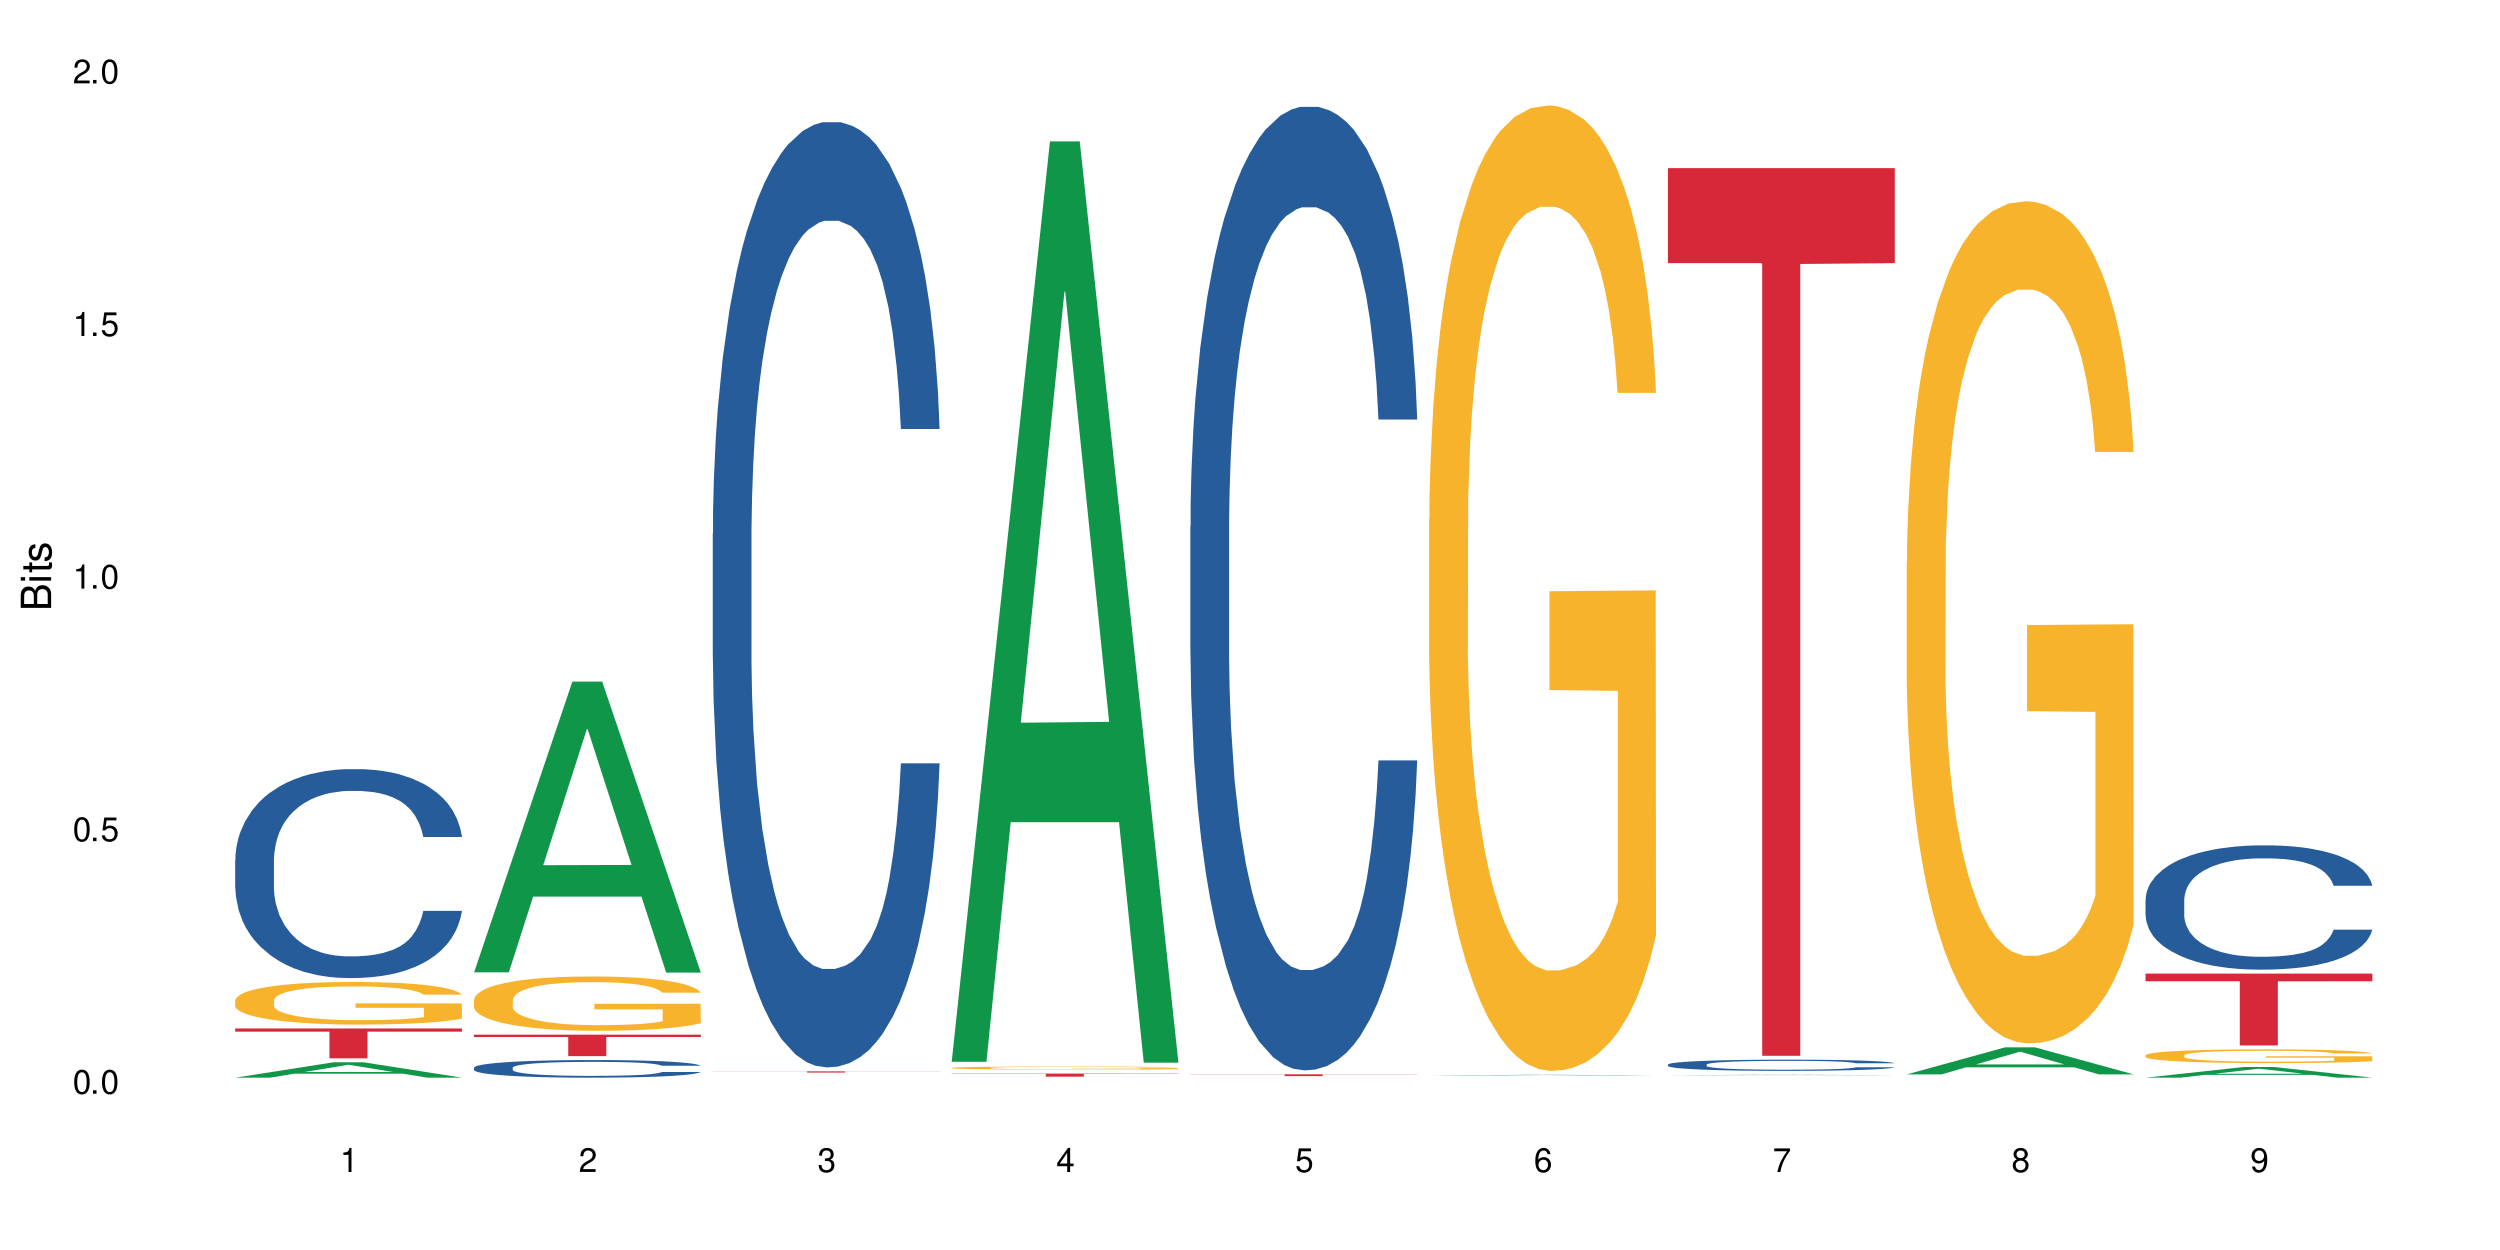<?xml version="1.0" encoding="UTF-8"?>
<svg xmlns="http://www.w3.org/2000/svg" xmlns:xlink="http://www.w3.org/1999/xlink" width="720" height="360" viewBox="0 0 720 360">
<defs>
<g>
<g id="glyph-0-0">
</g>
<g id="glyph-0-1">
<path d="M 2.641 -6.938 C 2 -6.938 1.422 -6.656 1.078 -6.172 C 0.641 -5.562 0.406 -4.641 0.406 -3.359 C 0.406 -1.016 1.188 0.219 2.641 0.219 C 4.078 0.219 4.859 -1.016 4.859 -3.297 C 4.859 -4.641 4.656 -5.547 4.203 -6.172 C 3.844 -6.656 3.281 -6.938 2.641 -6.938 Z M 2.641 -6.188 C 3.547 -6.188 4 -5.25 4 -3.375 C 4 -1.406 3.562 -0.484 2.625 -0.484 C 1.734 -0.484 1.281 -1.438 1.281 -3.344 C 1.281 -5.25 1.734 -6.188 2.641 -6.188 Z M 2.641 -6.188 "/>
</g>
<g id="glyph-0-2">
<path d="M 1.828 -1 L 0.828 -1 L 0.828 0 L 1.828 0 Z M 1.828 -1 "/>
</g>
<g id="glyph-0-3">
<path d="M 4.562 -6.797 L 1.062 -6.797 L 0.547 -3.094 L 1.328 -3.094 C 1.719 -3.562 2.047 -3.734 2.578 -3.734 C 3.484 -3.734 4.062 -3.109 4.062 -2.094 C 4.062 -1.125 3.484 -0.531 2.578 -0.531 C 1.828 -0.531 1.375 -0.906 1.188 -1.672 L 0.328 -1.672 C 0.453 -1.109 0.547 -0.844 0.75 -0.594 C 1.125 -0.078 1.828 0.219 2.594 0.219 C 3.969 0.219 4.922 -0.781 4.922 -2.219 C 4.922 -3.562 4.031 -4.484 2.719 -4.484 C 2.25 -4.484 1.859 -4.359 1.469 -4.062 L 1.734 -5.969 L 4.562 -5.969 Z M 4.562 -6.797 "/>
</g>
<g id="glyph-0-4">
<path d="M 2.484 -4.938 L 2.484 0 L 3.328 0 L 3.328 -6.938 L 2.766 -6.938 C 2.469 -5.875 2.281 -5.734 0.984 -5.562 L 0.984 -4.938 Z M 2.484 -4.938 "/>
</g>
<g id="glyph-0-5">
<path d="M 4.859 -0.828 L 1.281 -0.828 C 1.359 -1.406 1.672 -1.781 2.5 -2.281 L 3.469 -2.828 C 4.406 -3.344 4.906 -4.062 4.906 -4.906 C 4.906 -5.484 4.672 -6.031 4.266 -6.406 C 3.859 -6.766 3.375 -6.938 2.719 -6.938 C 1.859 -6.938 1.219 -6.625 0.844 -6.031 C 0.609 -5.672 0.5 -5.234 0.484 -4.531 L 1.328 -4.531 C 1.359 -5.016 1.406 -5.281 1.531 -5.516 C 1.75 -5.938 2.188 -6.203 2.703 -6.203 C 3.469 -6.203 4.031 -5.641 4.031 -4.891 C 4.031 -4.344 3.719 -3.859 3.125 -3.516 L 2.234 -3 C 0.812 -2.172 0.406 -1.531 0.328 -0.016 L 4.859 -0.016 Z M 4.859 -0.828 "/>
</g>
<g id="glyph-0-6">
<path d="M 2.125 -3.188 L 2.578 -3.188 C 3.5 -3.188 3.984 -2.766 3.984 -1.922 C 3.984 -1.062 3.469 -0.531 2.594 -0.531 C 1.656 -0.531 1.203 -1 1.156 -2.016 L 0.312 -2.016 C 0.344 -1.453 0.438 -1.094 0.609 -0.781 C 0.953 -0.109 1.625 0.219 2.547 0.219 C 3.953 0.219 4.859 -0.625 4.859 -1.938 C 4.859 -2.828 4.516 -3.297 3.703 -3.594 C 4.344 -3.844 4.656 -4.328 4.656 -5.031 C 4.656 -6.219 3.875 -6.938 2.578 -6.938 C 1.203 -6.938 0.484 -6.172 0.453 -4.703 L 1.297 -4.703 C 1.312 -5.125 1.344 -5.359 1.453 -5.578 C 1.641 -5.969 2.062 -6.203 2.594 -6.203 C 3.344 -6.203 3.797 -5.75 3.797 -5 C 3.797 -4.516 3.609 -4.219 3.25 -4.047 C 3.016 -3.953 2.703 -3.922 2.125 -3.906 Z M 2.125 -3.188 "/>
</g>
<g id="glyph-0-7">
<path d="M 3.141 -1.672 L 3.141 0 L 3.984 0 L 3.984 -1.672 L 4.984 -1.672 L 4.984 -2.438 L 3.984 -2.438 L 3.984 -6.938 L 3.359 -6.938 L 0.266 -2.578 L 0.266 -1.672 Z M 3.141 -2.438 L 1 -2.438 L 3.141 -5.5 Z M 3.141 -2.438 "/>
</g>
<g id="glyph-0-8">
<path d="M 4.781 -5.125 C 4.609 -6.266 3.891 -6.938 2.844 -6.938 C 2.094 -6.938 1.422 -6.578 1.031 -5.953 C 0.594 -5.266 0.406 -4.422 0.406 -3.172 C 0.406 -2 0.578 -1.25 0.984 -0.641 C 1.359 -0.078 1.953 0.219 2.703 0.219 C 3.984 0.219 4.922 -0.75 4.922 -2.094 C 4.922 -3.375 4.062 -4.281 2.844 -4.281 C 2.172 -4.281 1.641 -4.031 1.281 -3.516 C 1.281 -5.234 1.828 -6.188 2.797 -6.188 C 3.391 -6.188 3.797 -5.797 3.938 -5.125 Z M 2.734 -3.531 C 3.547 -3.531 4.062 -2.953 4.062 -2.031 C 4.062 -1.156 3.484 -0.531 2.703 -0.531 C 1.922 -0.531 1.328 -1.188 1.328 -2.078 C 1.328 -2.938 1.906 -3.531 2.734 -3.531 Z M 2.734 -3.531 "/>
</g>
<g id="glyph-0-9">
<path d="M 4.984 -6.797 L 0.438 -6.797 L 0.438 -5.969 L 4.109 -5.969 C 2.5 -3.656 1.828 -2.234 1.328 0 L 2.219 0 C 2.594 -2.172 3.453 -4.047 4.984 -6.094 Z M 4.984 -6.797 "/>
</g>
<g id="glyph-0-10">
<path d="M 3.75 -3.656 C 4.469 -4.094 4.688 -4.438 4.688 -5.078 C 4.688 -6.172 3.844 -6.938 2.641 -6.938 C 1.438 -6.938 0.594 -6.172 0.594 -5.094 C 0.594 -4.438 0.812 -4.094 1.516 -3.656 C 0.734 -3.266 0.359 -2.703 0.359 -1.922 C 0.359 -0.656 1.281 0.219 2.641 0.219 C 3.984 0.219 4.922 -0.656 4.922 -1.922 C 4.922 -2.703 4.531 -3.266 3.75 -3.656 Z M 2.641 -6.188 C 3.359 -6.188 3.812 -5.75 3.812 -5.062 C 3.812 -4.406 3.344 -3.984 2.641 -3.984 C 1.922 -3.984 1.453 -4.406 1.453 -5.078 C 1.453 -5.75 1.922 -6.188 2.641 -6.188 Z M 2.641 -3.266 C 3.484 -3.266 4.062 -2.719 4.062 -1.906 C 4.062 -1.078 3.484 -0.531 2.625 -0.531 C 1.797 -0.531 1.219 -1.094 1.219 -1.906 C 1.219 -2.719 1.781 -3.266 2.641 -3.266 Z M 2.641 -3.266 "/>
</g>
<g id="glyph-0-11">
<path d="M 0.516 -1.578 C 0.672 -0.453 1.406 0.219 2.438 0.219 C 3.188 0.219 3.859 -0.141 4.266 -0.766 C 4.688 -1.453 4.891 -2.297 4.891 -3.547 C 4.891 -4.719 4.703 -5.453 4.312 -6.078 C 3.938 -6.641 3.344 -6.938 2.594 -6.938 C 1.297 -6.938 0.359 -5.969 0.359 -4.625 C 0.359 -3.344 1.234 -2.453 2.453 -2.453 C 3.094 -2.453 3.578 -2.672 4.016 -3.203 C 4 -1.484 3.469 -0.531 2.5 -0.531 C 1.906 -0.531 1.484 -0.906 1.359 -1.578 Z M 2.578 -6.203 C 3.375 -6.203 3.969 -5.531 3.969 -4.641 C 3.969 -3.797 3.391 -3.188 2.547 -3.188 C 1.734 -3.188 1.234 -3.766 1.234 -4.688 C 1.234 -5.562 1.797 -6.203 2.578 -6.203 Z M 2.578 -6.203 "/>
</g>
<g id="glyph-1-0">
</g>
<g id="glyph-1-1">
<path d="M 0 -0.953 L 0 -4.891 C 0 -5.719 -0.234 -6.344 -0.734 -6.797 C -1.188 -7.234 -1.812 -7.469 -2.5 -7.469 C -3.547 -7.469 -4.188 -7 -4.625 -5.875 C -4.984 -6.688 -5.625 -7.094 -6.531 -7.094 C -7.172 -7.094 -7.734 -6.859 -8.141 -6.391 C -8.562 -5.922 -8.75 -5.344 -8.75 -4.5 L -8.75 -0.953 Z M -4.984 -2.062 L -7.766 -2.062 L -7.766 -4.219 C -7.766 -4.844 -7.688 -5.203 -7.453 -5.5 C -7.219 -5.812 -6.859 -5.969 -6.375 -5.969 C -5.891 -5.969 -5.531 -5.812 -5.297 -5.5 C -5.062 -5.203 -4.984 -4.844 -4.984 -4.219 Z M -0.984 -2.062 L -4 -2.062 L -4 -4.781 C -4 -5.766 -3.438 -6.359 -2.484 -6.359 C -1.547 -6.359 -0.984 -5.766 -0.984 -4.781 Z M -0.984 -2.062 "/>
</g>
<g id="glyph-1-2">
<path d="M -6.281 -1.797 L -6.281 -0.797 L 0 -0.797 L 0 -1.797 Z M -8.75 -1.797 L -8.75 -0.797 L -7.484 -0.797 L -7.484 -1.797 Z M -8.75 -1.797 "/>
</g>
<g id="glyph-1-3">
<path d="M -6.281 -3.047 L -6.281 -2.016 L -8.016 -2.016 L -8.016 -1.016 L -6.281 -1.016 L -6.281 -0.172 L -5.469 -0.172 L -5.469 -1.016 L -0.719 -1.016 C -0.078 -1.016 0.281 -1.453 0.281 -2.234 C 0.281 -2.5 0.25 -2.719 0.188 -3.047 L -0.641 -3.047 C -0.609 -2.906 -0.594 -2.766 -0.594 -2.562 C -0.594 -2.141 -0.719 -2.016 -1.156 -2.016 L -5.469 -2.016 L -5.469 -3.047 Z M -6.281 -3.047 "/>
</g>
<g id="glyph-1-4">
<path d="M -4.531 -5.25 C -5.766 -5.25 -6.469 -4.422 -6.469 -2.969 C -6.469 -1.516 -5.719 -0.562 -4.547 -0.562 C -3.562 -0.562 -3.094 -1.062 -2.734 -2.562 L -2.516 -3.484 C -2.344 -4.188 -2.094 -4.469 -1.641 -4.469 C -1.047 -4.469 -0.641 -3.875 -0.641 -3 C -0.641 -2.453 -0.797 -2 -1.062 -1.75 C -1.25 -1.594 -1.422 -1.531 -1.875 -1.469 L -1.875 -0.406 C -0.422 -0.453 0.281 -1.266 0.281 -2.922 C 0.281 -4.5 -0.5 -5.516 -1.719 -5.516 C -2.656 -5.516 -3.172 -4.984 -3.469 -3.734 L -3.703 -2.766 C -3.891 -1.953 -4.156 -1.609 -4.594 -1.609 C -5.188 -1.609 -5.547 -2.125 -5.547 -2.938 C -5.547 -3.75 -5.203 -4.172 -4.531 -4.203 Z M -4.531 -5.25 "/>
</g>
</g>
</defs>
<rect x="-72" y="-36" width="864" height="432" fill="rgb(100%, 100%, 100%)" fill-opacity="1"/>
<path fill-rule="nonzero" fill="rgb(6.275%, 58.824%, 28.235%)" fill-opacity="1" d="M 67.73 310.367 L 67.801 310.363 L 96.07 305.934 L 104.656 305.934 L 133.066 310.371 L 123.082 310.371 L 115.965 309.215 L 84.762 309.215 L 77.781 310.367 L 67.73 310.367 L 87.766 308.734 L 113.102 308.73 L 100.469 306.656 L 100.328 306.652 L 100.188 306.668 L 87.695 308.73 L 87.766 308.734 Z M 67.73 310.367 "/>
<path fill-rule="nonzero" fill="rgb(14.51%, 36.078%, 60%)" fill-opacity="1" d="M 67.73 247.703 L 67.812 247.648 L 67.812 246.328 L 68.051 244.238 L 68.605 241.598 L 69.164 239.781 L 70.598 236.539 L 72.59 233.402 L 74.664 230.984 L 76.176 229.555 L 77.531 228.453 L 80.637 226.418 L 82.629 225.375 L 84.781 224.438 L 87.41 223.504 L 89.324 222.953 L 93.625 222.074 L 96.812 221.688 L 99.281 221.523 L 104.621 221.523 L 107.809 221.742 L 110.117 222.02 L 112.668 222.457 L 114.82 222.953 L 118.562 224.164 L 121.91 225.703 L 123.426 226.582 L 125.816 228.289 L 127.648 229.938 L 128.922 231.367 L 130.355 233.402 L 131.629 235.879 L 132.586 238.684 L 133.066 241.047 L 121.91 241.047 L 121.352 238.848 L 120.715 237.145 L 119.52 234.887 L 118.324 233.293 L 116.652 231.699 L 115.137 230.652 L 113.066 229.609 L 111.234 228.949 L 109.32 228.453 L 107.488 228.125 L 103.984 227.793 L 99.922 227.793 L 98.406 227.902 L 95.297 228.344 L 93.625 228.727 L 91.234 229.5 L 89.562 230.215 L 87.57 231.312 L 86.215 232.25 L 84.543 233.68 L 83.348 234.941 L 81.992 236.758 L 81.195 238.133 L 80.48 239.672 L 79.84 241.488 L 79.363 243.414 L 79.043 245.449 L 78.887 247.43 L 78.887 255.953 L 79.043 257.934 L 79.441 260.242 L 80.48 263.598 L 81.992 266.512 L 83.746 268.82 L 85.418 270.473 L 86.375 271.242 L 87.648 272.121 L 89.641 273.223 L 92.512 274.32 L 94.184 274.762 L 96.734 275.203 L 99.363 275.422 L 102.867 275.422 L 105.977 275.203 L 108.047 274.926 L 110.199 274.488 L 113.145 273.551 L 114.98 272.672 L 116.57 271.629 L 117.766 270.582 L 118.562 269.703 L 119.758 267.996 L 120.715 266.129 L 121.434 264.203 L 121.91 262.332 L 133.066 262.332 L 132.586 264.531 L 131.871 266.676 L 131.152 268.273 L 130.039 270.195 L 128.762 271.902 L 126.93 273.828 L 125.418 275.094 L 123.426 276.469 L 121.59 277.512 L 119.602 278.445 L 116.652 279.547 L 114.738 280.098 L 112.668 280.594 L 110.199 281.031 L 107.09 281.418 L 103.746 281.637 L 100.637 281.691 L 97.289 281.582 L 94.82 281.363 L 91.555 280.867 L 87.492 279.875 L 84.543 278.832 L 82.23 277.785 L 80.238 276.688 L 78.008 275.203 L 75.141 272.781 L 73.387 270.914 L 72.191 269.371 L 70.84 267.227 L 69.883 265.301 L 68.766 262.223 L 67.969 258.316 L 67.73 255.293 Z M 67.73 247.703 "/>
<path fill-rule="nonzero" fill="rgb(96.863%, 70.196%, 16.863%)" fill-opacity="1" d="M 67.73 288.066 L 67.812 288.055 L 67.812 287.832 L 68.129 287.328 L 68.926 286.633 L 69.961 286.062 L 71.078 285.613 L 71.793 285.379 L 72.988 285.043 L 74.023 284.797 L 76.656 284.293 L 80 283.824 L 81.832 283.621 L 83.906 283.434 L 86.852 283.219 L 88.207 283.141 L 92.352 282.961 L 97.051 282.852 L 102.23 282.816 L 104.621 282.828 L 107.887 282.871 L 112.348 282.996 L 114.898 283.105 L 116.891 283.219 L 118.961 283.363 L 121.512 283.59 L 123.902 283.855 L 125.816 284.125 L 127.727 284.461 L 129.32 284.82 L 130.676 285.211 L 131.871 285.684 L 132.586 286.074 L 133.066 286.465 L 121.988 286.465 L 121.352 286.074 L 120.637 285.77 L 119.441 285.402 L 118.246 285.133 L 117.051 284.922 L 114.82 284.629 L 112.906 284.449 L 110.516 284.293 L 108.207 284.191 L 105.578 284.125 L 103.984 284.105 L 99.762 284.105 L 95.938 284.184 L 93.707 284.27 L 92.113 284.359 L 89.879 284.527 L 88.527 284.664 L 87.73 284.754 L 85.34 285.102 L 83.746 285.414 L 82.871 285.625 L 81.754 285.961 L 80.957 286.266 L 80.082 286.711 L 79.602 287.047 L 78.965 287.809 L 78.887 289.824 L 79.125 290.25 L 79.602 290.707 L 80.238 291.109 L 81.195 291.535 L 82.152 291.859 L 83.824 292.297 L 85.258 292.586 L 86.375 292.777 L 88.527 293.082 L 89.402 293.18 L 91.473 293.383 L 93.625 293.539 L 96.254 293.672 L 98.246 293.742 L 101.434 293.797 L 105.496 293.797 L 110.277 293.73 L 113.305 293.641 L 115.379 293.551 L 116.73 293.473 L 118.406 293.348 L 119.602 293.238 L 120.715 293.113 L 122.07 292.922 L 122.07 290.25 L 102.391 290.238 L 102.391 288.984 L 132.984 288.973 L 133.066 293.348 L 131.391 293.652 L 129.32 293.941 L 127.328 294.164 L 125.258 294.355 L 122.309 294.57 L 119.918 294.703 L 116.254 294.859 L 112.906 294.961 L 109.402 295.027 L 106.293 295.062 L 102.629 295.074 L 99.363 295.051 L 95.855 294.984 L 93.066 294.895 L 90.52 294.781 L 87.969 294.637 L 84.781 294.402 L 82.711 294.211 L 80.559 293.977 L 78.406 293.695 L 76.496 293.395 L 75.219 293.16 L 73.945 292.891 L 72.59 292.555 L 71.316 292.172 L 70.359 291.828 L 69.484 291.434 L 68.848 291.066 L 68.211 290.562 L 67.891 290.16 L 67.73 289.812 Z M 67.73 288.066 "/>
<path fill-rule="nonzero" fill="rgb(83.922%, 15.686%, 22.353%)" fill-opacity="1" d="M 67.73 296.195 L 133.066 296.195 L 133.066 297.117 L 105.836 297.129 L 105.836 304.809 L 94.879 304.809 L 94.879 297.137 L 94.723 297.117 L 67.73 297.117 Z M 67.73 296.195 "/>
<path fill-rule="nonzero" fill="rgb(6.275%, 58.824%, 28.235%)" fill-opacity="1" d="M 136.504 280.023 L 136.574 279.941 L 164.844 196.305 L 173.43 196.305 L 201.836 280.102 L 191.855 280.102 L 184.738 258.227 L 153.535 258.227 L 146.555 280.023 L 136.504 280.023 L 156.535 249.18 L 181.875 249.102 L 169.242 209.996 L 169.102 209.918 L 168.961 210.152 L 156.469 249.102 L 156.535 249.18 Z M 136.504 280.023 "/>
<path fill-rule="nonzero" fill="rgb(14.51%, 36.078%, 60%)" fill-opacity="1" d="M 136.504 307.504 L 136.582 307.5 L 136.582 307.387 L 136.824 307.211 L 137.379 306.988 L 137.938 306.836 L 139.371 306.562 L 141.363 306.297 L 143.434 306.094 L 144.949 305.973 L 146.305 305.879 L 149.41 305.707 L 151.402 305.621 L 153.555 305.539 L 156.184 305.461 L 158.098 305.414 L 162.398 305.34 L 165.586 305.309 L 168.055 305.293 L 173.395 305.293 L 176.582 305.312 L 178.891 305.336 L 181.441 305.375 L 183.594 305.414 L 187.336 305.516 L 190.684 305.648 L 192.195 305.723 L 194.586 305.867 L 196.418 306.004 L 197.695 306.125 L 199.129 306.297 L 200.402 306.508 L 201.359 306.742 L 201.836 306.941 L 190.684 306.941 L 190.125 306.758 L 189.488 306.613 L 188.293 306.422 L 187.098 306.289 L 185.426 306.152 L 183.91 306.066 L 181.84 305.977 L 180.008 305.922 L 178.094 305.879 L 176.262 305.852 L 172.758 305.824 L 168.691 305.824 L 167.18 305.832 L 164.07 305.871 L 162.398 305.902 L 160.008 305.969 L 158.336 306.027 L 156.344 306.121 L 154.988 306.199 L 153.316 306.32 L 152.121 306.426 L 150.766 306.582 L 149.969 306.695 L 149.25 306.828 L 148.613 306.98 L 148.137 307.141 L 147.816 307.312 L 147.66 307.48 L 147.66 308.199 L 147.816 308.367 L 148.215 308.562 L 149.25 308.844 L 150.766 309.09 L 152.52 309.285 L 154.191 309.426 L 155.148 309.488 L 156.422 309.562 L 158.414 309.656 L 161.281 309.75 L 162.957 309.785 L 165.504 309.824 L 168.137 309.844 L 171.641 309.844 L 174.746 309.824 L 176.82 309.801 L 178.973 309.766 L 181.918 309.684 L 183.75 309.609 L 185.344 309.523 L 186.539 309.434 L 187.336 309.359 L 188.531 309.215 L 189.488 309.059 L 190.203 308.895 L 190.684 308.738 L 201.836 308.738 L 201.359 308.926 L 200.645 309.105 L 199.926 309.238 L 198.809 309.402 L 197.535 309.547 L 195.703 309.707 L 194.188 309.816 L 192.195 309.93 L 190.363 310.02 L 188.371 310.098 L 185.426 310.191 L 183.512 310.238 L 181.441 310.277 L 178.973 310.316 L 175.863 310.348 L 172.516 310.367 L 169.41 310.371 L 166.062 310.363 L 163.594 310.344 L 160.328 310.301 L 156.262 310.219 L 153.316 310.129 L 151.004 310.043 L 149.012 309.949 L 146.781 309.824 L 143.914 309.621 L 142.16 309.461 L 140.965 309.332 L 139.609 309.152 L 138.656 308.988 L 137.539 308.73 L 136.742 308.398 L 136.504 308.145 Z M 136.504 307.504 "/>
<path fill-rule="nonzero" fill="rgb(96.863%, 70.196%, 16.863%)" fill-opacity="1" d="M 136.504 287.922 L 136.582 287.91 L 136.582 287.625 L 136.902 286.98 L 137.699 286.094 L 138.734 285.367 L 139.852 284.797 L 140.566 284.496 L 141.762 284.066 L 142.797 283.754 L 145.426 283.109 L 148.773 282.512 L 150.605 282.254 L 152.68 282.012 L 155.625 281.738 L 156.98 281.641 L 161.125 281.41 L 165.824 281.27 L 171.004 281.227 L 173.395 281.238 L 176.66 281.297 L 181.121 281.453 L 183.672 281.598 L 185.664 281.738 L 187.734 281.926 L 190.285 282.211 L 192.676 282.555 L 194.586 282.895 L 196.5 283.324 L 198.094 283.781 L 199.449 284.281 L 200.645 284.883 L 201.359 285.383 L 201.836 285.883 L 190.762 285.883 L 190.125 285.383 L 189.41 284.996 L 188.215 284.523 L 187.02 284.18 L 185.824 283.91 L 183.594 283.539 L 181.68 283.309 L 179.289 283.109 L 176.98 282.98 L 174.348 282.895 L 172.758 282.867 L 168.535 282.867 L 164.707 282.969 L 162.477 283.082 L 160.883 283.195 L 158.652 283.41 L 157.301 283.582 L 156.504 283.695 L 154.113 284.137 L 152.52 284.539 L 151.641 284.809 L 150.527 285.238 L 149.73 285.625 L 148.852 286.195 L 148.375 286.625 L 147.738 287.594 L 147.66 290.164 L 147.898 290.707 L 148.375 291.293 L 149.012 291.809 L 149.969 292.352 L 150.926 292.766 L 152.598 293.32 L 154.031 293.691 L 155.148 293.938 L 157.301 294.32 L 158.176 294.449 L 160.246 294.707 L 162.398 294.906 L 165.027 295.078 L 167.02 295.164 L 170.207 295.234 L 174.27 295.234 L 179.051 295.148 L 182.078 295.035 L 184.148 294.922 L 185.504 294.82 L 187.176 294.664 L 188.371 294.52 L 189.488 294.363 L 190.844 294.121 L 190.844 290.707 L 171.164 290.695 L 171.164 289.094 L 201.758 289.078 L 201.836 294.664 L 200.164 295.051 L 198.094 295.422 L 196.102 295.707 L 194.031 295.949 L 191.082 296.219 L 188.691 296.391 L 185.027 296.594 L 181.68 296.719 L 178.176 296.805 L 175.066 296.848 L 171.402 296.863 L 168.137 296.836 L 164.629 296.75 L 161.84 296.637 L 159.289 296.492 L 156.742 296.305 L 153.555 296.008 L 151.484 295.762 L 149.332 295.465 L 147.18 295.105 L 145.27 294.723 L 143.992 294.422 L 142.719 294.078 L 141.363 293.648 L 140.09 293.164 L 139.133 292.723 L 138.258 292.223 L 137.617 291.75 L 136.98 291.109 L 136.664 290.594 L 136.504 290.152 Z M 136.504 287.922 "/>
<path fill-rule="nonzero" fill="rgb(83.922%, 15.686%, 22.353%)" fill-opacity="1" d="M 136.504 297.988 L 201.836 297.988 L 201.836 298.648 L 174.609 298.656 L 174.609 304.172 L 163.652 304.172 L 163.652 298.66 L 163.496 298.648 L 136.504 298.648 Z M 136.504 297.988 "/>
<path fill-rule="nonzero" fill="rgb(14.51%, 36.078%, 60%)" fill-opacity="1" d="M 205.277 153.656 L 205.355 153.406 L 205.355 147.434 L 205.594 137.98 L 206.152 126.035 L 206.711 117.824 L 208.145 103.145 L 210.137 88.961 L 212.207 78.016 L 213.723 71.547 L 215.078 66.57 L 218.184 57.363 L 220.176 52.633 L 222.328 48.406 L 224.957 44.176 L 226.867 41.688 L 231.172 37.707 L 234.359 35.965 L 236.828 35.219 L 242.168 35.219 L 245.352 36.211 L 247.664 37.457 L 250.215 39.445 L 252.363 41.688 L 256.109 47.16 L 259.457 54.129 L 260.969 58.109 L 263.359 65.82 L 265.191 73.285 L 266.469 79.758 L 267.902 88.961 L 269.176 100.16 L 270.133 112.848 L 270.609 123.547 L 259.457 123.547 L 258.898 113.594 L 258.262 105.883 L 257.066 95.68 L 255.871 88.465 L 254.195 81.25 L 252.684 76.52 L 250.613 71.793 L 248.777 68.809 L 246.867 66.57 L 245.035 65.074 L 241.527 63.582 L 237.465 63.582 L 235.953 64.082 L 232.844 66.07 L 231.172 67.812 L 228.781 71.297 L 227.109 74.531 L 225.117 79.508 L 223.762 83.738 L 222.09 90.207 L 220.895 95.93 L 219.539 104.141 L 218.742 110.359 L 218.023 117.328 L 217.387 125.539 L 216.91 134.246 L 216.59 143.453 L 216.43 152.41 L 216.43 190.98 L 216.59 199.938 L 216.988 210.387 L 218.023 225.566 L 219.539 238.754 L 221.293 249.203 L 222.965 256.668 L 223.922 260.152 L 225.195 264.133 L 227.188 269.109 L 230.055 274.086 L 231.73 276.074 L 234.277 278.066 L 236.906 279.062 L 240.414 279.062 L 243.52 278.066 L 245.594 276.82 L 247.742 274.832 L 250.691 270.602 L 252.523 266.621 L 254.117 261.891 L 255.312 257.164 L 256.109 253.184 L 257.305 245.469 L 258.262 237.012 L 258.977 228.301 L 259.457 219.84 L 270.609 219.84 L 270.133 229.793 L 269.414 239.5 L 268.699 246.715 L 267.582 255.422 L 266.309 263.137 L 264.477 271.844 L 262.961 277.566 L 260.969 283.789 L 259.137 288.516 L 257.145 292.746 L 254.195 297.723 L 252.285 300.211 L 250.215 302.449 L 247.742 304.441 L 244.637 306.184 L 241.289 307.176 L 238.184 307.426 L 234.836 306.93 L 232.367 305.934 L 229.098 303.695 L 225.035 299.215 L 222.09 294.488 L 219.777 289.762 L 217.785 284.785 L 215.555 278.066 L 212.688 267.117 L 210.934 258.656 L 209.738 251.691 L 208.383 241.988 L 207.426 233.277 L 206.312 219.344 L 205.516 201.68 L 205.277 187.992 Z M 205.277 153.656 "/>
<path fill-rule="nonzero" fill="rgb(83.922%, 15.686%, 22.353%)" fill-opacity="1" d="M 205.277 308.551 L 270.609 308.551 L 270.609 308.59 L 243.383 308.59 L 243.383 308.898 L 232.426 308.898 L 232.426 308.59 L 205.277 308.59 Z M 205.277 308.551 "/>
<path fill-rule="nonzero" fill="rgb(6.275%, 58.824%, 28.235%)" fill-opacity="1" d="M 274.051 305.793 L 274.117 305.543 L 302.387 40.73 L 310.973 40.73 L 339.383 306.043 L 329.402 306.043 L 322.281 236.785 L 291.082 236.785 L 284.102 305.793 L 274.051 305.793 L 294.082 208.137 L 319.422 207.891 L 306.785 84.078 L 306.645 83.828 L 306.508 84.574 L 294.012 207.891 L 294.082 208.137 Z M 274.051 305.793 "/>
<path fill-rule="nonzero" fill="rgb(96.863%, 70.196%, 16.863%)" fill-opacity="1" d="M 274.051 307.551 L 274.129 307.551 L 274.129 307.531 L 274.449 307.496 L 275.246 307.445 L 276.281 307.402 L 277.395 307.371 L 278.113 307.355 L 279.309 307.328 L 280.344 307.312 L 282.973 307.273 L 286.32 307.238 L 288.152 307.227 L 290.223 307.211 L 293.172 307.195 L 294.527 307.191 L 298.668 307.176 L 303.371 307.168 L 310.938 307.168 L 314.207 307.172 L 318.668 307.18 L 321.219 307.188 L 323.207 307.195 L 325.281 307.207 L 327.832 307.223 L 330.219 307.242 L 332.133 307.262 L 334.043 307.285 L 335.637 307.312 L 336.992 307.34 L 338.188 307.375 L 338.906 307.406 L 339.383 307.434 L 328.309 307.434 L 327.672 307.406 L 326.953 307.383 L 325.758 307.355 L 324.562 307.336 L 323.367 307.32 L 321.137 307.301 L 319.227 307.285 L 316.836 307.273 L 314.523 307.266 L 311.895 307.262 L 306.078 307.262 L 302.254 307.266 L 300.023 307.273 L 298.43 307.281 L 296.199 307.293 L 294.844 307.301 L 291.656 307.332 L 290.062 307.355 L 289.188 307.371 L 288.07 307.395 L 287.273 307.418 L 286.398 307.449 L 285.922 307.477 L 285.285 307.531 L 285.203 307.68 L 285.441 307.711 L 285.922 307.742 L 286.559 307.773 L 287.516 307.805 L 288.469 307.828 L 290.145 307.859 L 291.578 307.879 L 292.691 307.895 L 294.844 307.918 L 295.723 307.926 L 297.793 307.938 L 299.945 307.949 L 302.574 307.961 L 304.566 307.965 L 307.75 307.969 L 311.816 307.969 L 316.598 307.965 L 319.625 307.957 L 321.695 307.949 L 323.051 307.945 L 324.723 307.938 L 325.918 307.93 L 327.035 307.918 L 328.387 307.906 L 328.387 307.711 L 308.707 307.707 L 308.707 307.617 L 339.305 307.617 L 339.383 307.938 L 337.711 307.957 L 335.637 307.98 L 333.645 307.996 L 331.574 308.012 L 328.625 308.027 L 326.238 308.035 L 322.57 308.047 L 319.227 308.055 L 315.719 308.059 L 312.613 308.062 L 305.68 308.062 L 302.176 308.055 L 299.387 308.051 L 296.836 308.043 L 294.285 308.031 L 291.102 308.012 L 289.027 308 L 286.875 307.98 L 284.727 307.961 L 282.812 307.941 L 280.266 307.902 L 278.91 307.879 L 277.633 307.852 L 276.68 307.824 L 275.801 307.797 L 275.164 307.77 L 274.527 307.734 L 274.207 307.703 L 274.051 307.68 Z M 274.051 307.551 "/>
<path fill-rule="nonzero" fill="rgb(83.922%, 15.686%, 22.353%)" fill-opacity="1" d="M 274.051 309.188 L 339.383 309.188 L 339.383 309.281 L 312.152 309.285 L 312.152 310.082 L 301.199 310.082 L 301.199 309.285 L 301.039 309.281 L 274.051 309.281 Z M 274.051 309.188 "/>
<path fill-rule="nonzero" fill="rgb(14.51%, 36.078%, 60%)" fill-opacity="1" d="M 342.82 151.523 L 342.902 151.27 L 342.902 145.18 L 343.141 135.543 L 343.699 123.367 L 344.258 114.996 L 345.691 100.031 L 347.684 85.574 L 349.754 74.414 L 351.266 67.82 L 352.621 62.746 L 355.73 53.359 L 357.723 48.543 L 359.871 44.23 L 362.5 39.918 L 364.414 37.379 L 368.715 33.324 L 371.902 31.547 L 374.375 30.785 L 379.711 30.785 L 382.898 31.801 L 385.211 33.07 L 387.758 35.098 L 389.91 37.379 L 393.656 42.961 L 397 50.062 L 398.516 54.121 L 400.906 61.984 L 402.738 69.594 L 404.012 76.188 L 405.445 85.574 L 406.723 96.988 L 407.68 109.926 L 408.156 120.832 L 397 120.832 L 396.445 110.684 L 395.805 102.82 L 394.609 92.422 L 393.414 85.066 L 391.742 77.711 L 390.23 72.891 L 388.156 68.07 L 386.324 65.027 L 384.414 62.746 L 382.578 61.223 L 379.074 59.703 L 375.012 59.703 L 373.496 60.207 L 370.391 62.238 L 368.715 64.016 L 366.324 67.566 L 364.652 70.863 L 362.66 75.934 L 361.305 80.246 L 359.633 86.844 L 358.438 92.676 L 357.082 101.047 L 356.285 107.387 L 355.57 114.488 L 354.934 122.859 L 354.453 131.738 L 354.137 141.121 L 353.977 150.254 L 353.977 189.57 L 354.137 198.699 L 354.535 209.355 L 355.57 224.828 L 357.082 238.27 L 358.836 248.922 L 360.508 256.531 L 361.465 260.082 L 362.742 264.141 L 364.734 269.215 L 367.602 274.289 L 369.273 276.316 L 371.824 278.348 L 374.453 279.359 L 377.957 279.359 L 381.066 278.348 L 383.137 277.078 L 385.289 275.051 L 388.238 270.738 L 390.07 266.68 L 391.664 261.859 L 392.859 257.039 L 393.656 252.98 L 394.852 245.117 L 395.805 236.496 L 396.523 227.617 L 397 218.992 L 408.156 218.992 L 407.68 229.141 L 406.961 239.031 L 406.242 246.387 L 405.129 255.266 L 403.852 263.129 L 402.02 272.004 L 400.508 277.84 L 398.516 284.18 L 396.684 289 L 394.691 293.312 L 391.742 298.383 L 389.832 300.922 L 387.758 303.203 L 385.289 305.234 L 382.18 307.008 L 378.836 308.023 L 375.727 308.277 L 372.383 307.77 L 369.91 306.754 L 366.645 304.473 L 362.582 299.906 L 359.633 295.086 L 357.324 290.27 L 355.332 285.195 L 353.102 278.348 L 350.23 267.188 L 348.48 258.562 L 347.285 251.461 L 345.93 241.566 L 344.973 232.691 L 343.859 218.484 L 343.062 200.477 L 342.82 186.527 Z M 342.82 151.523 "/>
<path fill-rule="nonzero" fill="rgb(83.922%, 15.686%, 22.353%)" fill-opacity="1" d="M 342.82 309.402 L 408.156 309.402 L 408.156 309.457 L 380.926 309.457 L 380.926 309.922 L 369.973 309.922 L 369.973 309.457 L 342.82 309.457 Z M 342.82 309.402 "/>
<path fill-rule="nonzero" fill="rgb(6.275%, 58.824%, 28.235%)" fill-opacity="1" d="M 411.594 309.773 L 411.664 309.773 L 439.934 309.547 L 448.52 309.547 L 476.93 309.773 L 466.945 309.773 L 459.828 309.715 L 428.625 309.715 L 421.645 309.773 L 411.594 309.773 L 431.629 309.691 L 456.965 309.688 L 444.332 309.586 L 444.051 309.586 L 431.559 309.688 L 431.629 309.691 Z M 411.594 309.773 "/>
<path fill-rule="nonzero" fill="rgb(96.863%, 70.196%, 16.863%)" fill-opacity="1" d="M 411.594 149.457 L 411.676 149.203 L 411.676 144.121 L 411.992 132.695 L 412.789 116.949 L 413.824 104 L 414.941 93.844 L 415.656 88.508 L 416.852 80.891 L 417.891 75.305 L 420.52 63.875 L 423.863 53.211 L 425.695 48.641 L 427.77 44.324 L 430.715 39.5 L 432.07 37.723 L 436.215 33.656 L 440.914 31.117 L 446.094 30.355 L 448.484 30.609 L 451.75 31.625 L 456.211 34.418 L 458.762 36.957 L 460.754 39.5 L 462.824 42.801 L 465.375 47.879 L 467.766 53.973 L 469.68 60.066 L 471.59 67.688 L 473.184 75.812 L 474.539 84.699 L 475.734 95.367 L 476.449 104.254 L 476.93 113.141 L 465.855 113.141 L 465.215 104.254 L 464.5 97.398 L 463.305 89.016 L 462.109 82.922 L 460.914 78.098 L 458.684 71.496 L 456.77 67.434 L 454.379 63.875 L 452.07 61.59 L 449.441 60.066 L 447.848 59.559 L 443.625 59.559 L 439.801 61.336 L 437.57 63.367 L 435.977 65.402 L 433.746 69.211 L 432.391 72.258 L 431.594 74.289 L 429.203 82.16 L 427.609 89.27 L 426.734 94.098 L 425.617 101.715 L 424.82 108.57 L 423.945 118.727 L 423.465 126.348 L 422.828 143.613 L 422.75 189.324 L 422.988 198.973 L 423.465 209.387 L 424.105 218.527 L 425.059 228.176 L 426.016 235.543 L 427.688 245.445 L 429.125 252.047 L 430.238 256.367 L 432.391 263.223 L 433.266 265.508 L 435.336 270.078 L 437.488 273.633 L 440.117 276.68 L 442.109 278.203 L 445.297 279.473 L 449.359 279.473 L 454.141 277.949 L 457.168 275.918 L 459.242 273.887 L 460.594 272.109 L 462.27 269.316 L 463.465 266.777 L 464.578 263.984 L 465.934 259.668 L 465.934 198.973 L 446.254 198.719 L 446.254 170.277 L 476.848 170.023 L 476.93 269.316 L 475.254 276.172 L 473.184 282.773 L 471.191 287.855 L 469.121 292.172 L 466.172 296.996 L 463.781 300.043 L 460.117 303.598 L 456.77 305.883 L 453.266 307.406 L 450.156 308.168 L 446.492 308.422 L 443.227 307.914 L 439.719 306.391 L 436.93 304.359 L 434.383 301.82 L 431.832 298.52 L 428.645 293.188 L 426.574 288.871 L 424.422 283.539 L 422.27 277.188 L 420.359 270.332 L 419.082 265 L 417.809 258.906 L 416.453 251.285 L 415.18 242.652 L 414.223 234.781 L 413.348 225.891 L 412.711 217.512 L 412.074 206.086 L 411.754 196.941 L 411.594 189.07 Z M 411.594 149.457 "/>
<path fill-rule="nonzero" fill="rgb(6.275%, 58.824%, 28.235%)" fill-opacity="1" d="M 480.367 309.672 L 480.438 309.672 L 508.707 309.531 L 517.293 309.531 L 545.703 309.672 L 535.719 309.672 L 528.602 309.633 L 497.398 309.633 L 490.418 309.672 L 480.367 309.672 L 500.398 309.621 L 525.738 309.621 L 513.105 309.555 L 512.824 309.555 L 500.332 309.621 L 500.398 309.621 Z M 480.367 309.672 "/>
<path fill-rule="nonzero" fill="rgb(14.51%, 36.078%, 60%)" fill-opacity="1" d="M 480.367 306.59 L 480.445 306.586 L 480.445 306.516 L 480.688 306.402 L 481.242 306.262 L 481.801 306.164 L 483.234 305.988 L 485.227 305.82 L 487.301 305.691 L 488.812 305.617 L 490.168 305.559 L 493.273 305.449 L 495.266 305.391 L 497.418 305.344 L 500.047 305.293 L 501.961 305.262 L 506.262 305.215 L 509.449 305.195 L 511.918 305.188 L 517.258 305.188 L 520.445 305.199 L 522.754 305.211 L 525.305 305.234 L 527.457 305.262 L 531.199 305.328 L 534.547 305.41 L 536.059 305.457 L 538.449 305.547 L 540.285 305.637 L 541.559 305.715 L 542.992 305.82 L 544.266 305.953 L 545.223 306.105 L 545.703 306.23 L 534.547 306.23 L 533.988 306.113 L 533.352 306.023 L 532.156 305.902 L 530.961 305.816 L 529.289 305.73 L 527.773 305.676 L 525.703 305.617 L 523.871 305.582 L 521.957 305.559 L 520.125 305.539 L 516.621 305.523 L 512.555 305.523 L 511.043 305.527 L 507.934 305.551 L 506.262 305.57 L 503.871 305.613 L 502.199 305.652 L 500.207 305.711 L 498.852 305.762 L 497.18 305.836 L 495.984 305.906 L 494.629 306 L 493.832 306.074 L 493.117 306.156 L 492.477 306.254 L 492 306.359 L 491.68 306.469 L 491.523 306.574 L 491.523 307.031 L 491.68 307.137 L 492.078 307.258 L 493.117 307.438 L 494.629 307.594 L 496.383 307.719 L 498.055 307.809 L 499.012 307.848 L 500.285 307.895 L 502.277 307.953 L 505.145 308.016 L 506.82 308.039 L 509.367 308.062 L 512 308.074 L 515.504 308.074 L 518.613 308.062 L 520.684 308.047 L 522.836 308.023 L 525.781 307.973 L 527.613 307.926 L 529.207 307.871 L 530.402 307.812 L 531.199 307.766 L 532.395 307.676 L 533.352 307.574 L 534.07 307.473 L 534.547 307.371 L 545.703 307.371 L 545.223 307.488 L 544.508 307.605 L 543.789 307.691 L 542.672 307.793 L 541.398 307.883 L 539.566 307.988 L 538.051 308.055 L 536.059 308.129 L 534.227 308.184 L 532.234 308.234 L 529.289 308.293 L 527.375 308.324 L 525.305 308.352 L 522.836 308.375 L 519.727 308.395 L 516.379 308.406 L 513.273 308.41 L 509.926 308.402 L 507.457 308.391 L 504.191 308.363 L 500.125 308.312 L 497.18 308.254 L 494.867 308.199 L 492.875 308.141 L 490.645 308.062 L 487.777 307.93 L 486.023 307.832 L 484.828 307.75 L 483.473 307.633 L 482.52 307.531 L 481.402 307.367 L 480.605 307.156 L 480.367 306.996 Z M 480.367 306.59 "/>
<path fill-rule="nonzero" fill="rgb(83.922%, 15.686%, 22.353%)" fill-opacity="1" d="M 480.367 48.422 L 545.703 48.422 L 545.703 75.785 L 518.473 76.027 L 518.473 304.062 L 507.516 304.062 L 507.516 76.266 L 507.359 75.785 L 480.367 75.785 Z M 480.367 48.422 "/>
<path fill-rule="nonzero" fill="rgb(6.275%, 58.824%, 28.235%)" fill-opacity="1" d="M 549.141 309.418 L 549.211 309.41 L 577.48 301.629 L 586.066 301.629 L 614.473 309.426 L 604.492 309.426 L 597.371 307.391 L 566.172 307.391 L 559.191 309.418 L 549.141 309.418 L 569.172 306.551 L 594.512 306.543 L 581.875 302.902 L 581.738 302.895 L 581.598 302.918 L 569.102 306.543 L 569.172 306.551 Z M 549.141 309.418 "/>
<path fill-rule="nonzero" fill="rgb(96.863%, 70.196%, 16.863%)" fill-opacity="1" d="M 549.141 161.84 L 549.219 161.617 L 549.219 157.188 L 549.539 147.219 L 550.336 133.484 L 551.371 122.188 L 552.484 113.328 L 553.203 108.676 L 554.398 102.031 L 555.434 97.156 L 558.062 87.188 L 561.41 77.887 L 563.242 73.898 L 565.312 70.133 L 568.262 65.922 L 569.617 64.371 L 573.758 60.828 L 578.461 58.613 L 583.641 57.949 L 586.031 58.172 L 589.297 59.059 L 593.758 61.492 L 596.309 63.707 L 598.301 65.922 L 600.371 68.805 L 602.922 73.234 L 605.312 78.551 L 607.223 83.867 L 609.137 90.512 L 610.73 97.602 L 612.082 105.352 L 613.277 114.656 L 613.996 122.41 L 614.473 130.164 L 603.398 130.164 L 602.762 122.41 L 602.043 116.43 L 600.848 109.117 L 599.652 103.801 L 598.461 99.594 L 596.227 93.836 L 594.316 90.289 L 591.926 87.188 L 589.613 85.195 L 586.984 83.867 L 585.391 83.422 L 581.168 83.422 L 577.344 84.973 L 575.113 86.746 L 573.52 88.52 L 571.289 91.84 L 569.934 94.5 L 569.137 96.27 L 566.75 103.137 L 565.156 109.34 L 564.277 113.551 L 563.164 120.195 L 562.367 126.176 L 561.488 135.035 L 561.012 141.68 L 560.375 156.742 L 560.293 196.617 L 560.535 205.035 L 561.012 214.117 L 561.648 222.09 L 562.605 230.508 L 563.562 236.93 L 565.234 245.57 L 566.668 251.328 L 567.785 255.094 L 569.934 261.078 L 570.812 263.07 L 572.883 267.059 L 575.035 270.16 L 577.664 272.816 L 579.656 274.145 L 582.844 275.254 L 586.906 275.254 L 591.688 273.926 L 594.715 272.152 L 596.785 270.379 L 598.141 268.828 L 599.812 266.395 L 601.008 264.176 L 602.125 261.742 L 603.48 257.977 L 603.48 205.035 L 583.797 204.812 L 583.797 180.004 L 614.395 179.781 L 614.473 266.395 L 612.801 272.375 L 610.73 278.133 L 608.738 282.562 L 606.664 286.328 L 603.719 290.539 L 601.328 293.195 L 597.664 296.297 L 594.316 298.289 L 590.809 299.621 L 587.703 300.285 L 584.039 300.504 L 580.77 300.062 L 577.266 298.734 L 574.477 296.961 L 571.926 294.746 L 569.379 291.867 L 566.191 287.215 L 564.117 283.449 L 561.969 278.797 L 559.816 273.258 L 557.902 267.277 L 556.629 262.625 L 555.355 257.312 L 554 250.664 L 552.727 243.133 L 551.77 236.266 L 550.895 228.516 L 550.254 221.203 L 549.617 211.234 L 549.301 203.262 L 549.141 196.395 Z M 549.141 161.84 "/>
<path fill-rule="nonzero" fill="rgb(6.275%, 58.824%, 28.235%)" fill-opacity="1" d="M 617.914 310.367 L 617.98 310.367 L 646.25 307.289 L 654.836 307.289 L 683.246 310.371 L 673.266 310.371 L 666.145 309.566 L 634.945 309.566 L 627.965 310.367 L 617.914 310.367 L 637.945 309.234 L 663.285 309.23 L 650.648 307.793 L 650.512 307.793 L 650.371 307.801 L 637.875 309.23 L 637.945 309.234 Z M 617.914 310.367 "/>
<path fill-rule="nonzero" fill="rgb(14.51%, 36.078%, 60%)" fill-opacity="1" d="M 617.914 259.051 L 617.992 259.016 L 617.992 258.23 L 618.23 256.988 L 618.789 255.418 L 619.348 254.34 L 620.781 252.41 L 622.773 250.547 L 624.844 249.105 L 626.359 248.254 L 627.711 247.602 L 630.82 246.391 L 632.812 245.77 L 634.965 245.215 L 637.594 244.656 L 639.504 244.332 L 643.809 243.809 L 646.996 243.578 L 649.465 243.48 L 654.801 243.48 L 657.988 243.609 L 660.301 243.773 L 662.852 244.035 L 665 244.332 L 668.746 245.051 L 672.094 245.965 L 673.605 246.488 L 675.996 247.504 L 677.828 248.484 L 679.102 249.336 L 680.539 250.547 L 681.812 252.016 L 682.77 253.688 L 683.246 255.094 L 672.094 255.094 L 671.535 253.785 L 670.898 252.77 L 669.703 251.43 L 668.508 250.48 L 666.832 249.531 L 665.32 248.91 L 663.246 248.289 L 661.414 247.895 L 659.504 247.602 L 657.672 247.406 L 654.164 247.211 L 650.102 247.211 L 648.586 247.273 L 645.48 247.535 L 643.809 247.766 L 641.418 248.223 L 639.742 248.648 L 637.75 249.301 L 636.398 249.859 L 634.723 250.711 L 633.527 251.461 L 632.176 252.539 L 631.379 253.359 L 630.66 254.273 L 630.023 255.355 L 629.547 256.5 L 629.227 257.707 L 629.066 258.887 L 629.066 263.957 L 629.227 265.133 L 629.625 266.508 L 630.66 268.504 L 632.176 270.238 L 633.926 271.609 L 635.602 272.59 L 636.559 273.051 L 637.832 273.574 L 639.824 274.227 L 642.691 274.883 L 644.363 275.145 L 646.914 275.406 L 649.543 275.535 L 653.051 275.535 L 656.156 275.406 L 658.227 275.242 L 660.379 274.98 L 663.328 274.422 L 665.16 273.898 L 666.754 273.277 L 667.949 272.656 L 668.746 272.133 L 669.941 271.121 L 670.898 270.008 L 671.613 268.863 L 672.094 267.75 L 683.246 267.75 L 682.77 269.059 L 682.051 270.336 L 681.336 271.281 L 680.219 272.43 L 678.945 273.441 L 677.113 274.586 L 675.598 275.34 L 673.605 276.156 L 671.773 276.777 L 669.781 277.336 L 666.832 277.988 L 664.922 278.316 L 662.852 278.609 L 660.379 278.871 L 657.273 279.102 L 653.926 279.23 L 650.82 279.266 L 647.473 279.199 L 645.004 279.066 L 641.734 278.773 L 637.672 278.184 L 634.723 277.562 L 632.414 276.941 L 630.422 276.289 L 628.191 275.406 L 625.324 273.965 L 623.57 272.852 L 622.375 271.938 L 621.02 270.66 L 620.062 269.516 L 618.949 267.684 L 618.152 265.363 L 617.914 263.562 Z M 617.914 259.051 "/>
<path fill-rule="nonzero" fill="rgb(96.863%, 70.196%, 16.863%)" fill-opacity="1" d="M 617.914 303.906 L 617.992 303.902 L 617.992 303.832 L 618.312 303.668 L 619.109 303.445 L 620.145 303.262 L 621.258 303.117 L 621.977 303.043 L 623.172 302.934 L 624.207 302.852 L 626.836 302.691 L 630.184 302.539 L 632.016 302.477 L 634.086 302.414 L 637.035 302.344 L 638.391 302.32 L 642.531 302.262 L 647.234 302.227 L 652.414 302.215 L 654.801 302.219 L 658.07 302.234 L 662.531 302.273 L 665.082 302.309 L 667.074 302.344 L 669.145 302.391 L 671.695 302.465 L 674.082 302.551 L 675.996 302.637 L 677.91 302.746 L 679.5 302.859 L 680.855 302.988 L 682.051 303.137 L 682.77 303.266 L 683.246 303.391 L 672.172 303.391 L 671.535 303.266 L 670.816 303.168 L 669.621 303.047 L 668.426 302.961 L 667.23 302.895 L 665 302.801 L 663.09 302.742 L 660.699 302.691 L 658.387 302.66 L 655.758 302.637 L 654.164 302.629 L 649.941 302.629 L 646.117 302.656 L 643.887 302.684 L 642.293 302.711 L 640.062 302.766 L 638.707 302.809 L 637.91 302.84 L 635.52 302.949 L 633.926 303.051 L 633.051 303.121 L 631.934 303.23 L 631.141 303.328 L 630.262 303.469 L 629.785 303.578 L 629.148 303.824 L 629.066 304.473 L 629.305 304.609 L 629.785 304.758 L 630.422 304.891 L 631.379 305.027 L 632.332 305.129 L 634.008 305.27 L 635.441 305.363 L 636.559 305.426 L 638.707 305.523 L 639.586 305.555 L 641.656 305.621 L 643.809 305.672 L 646.438 305.715 L 648.43 305.738 L 651.617 305.754 L 655.68 305.754 L 660.461 305.734 L 663.488 305.703 L 665.559 305.676 L 666.914 305.648 L 668.586 305.609 L 669.781 305.574 L 670.898 305.535 L 672.25 305.473 L 672.25 304.609 L 652.57 304.605 L 652.57 304.203 L 683.168 304.199 L 683.246 305.609 L 681.574 305.707 L 679.5 305.801 L 677.512 305.875 L 675.438 305.934 L 672.492 306.004 L 670.102 306.047 L 666.434 306.098 L 663.09 306.129 L 659.582 306.152 L 656.477 306.164 L 652.809 306.168 L 649.543 306.16 L 646.039 306.137 L 643.25 306.109 L 640.699 306.07 L 638.148 306.023 L 634.965 305.949 L 632.891 305.887 L 630.742 305.812 L 628.59 305.723 L 626.676 305.625 L 625.402 305.551 L 624.129 305.461 L 622.773 305.355 L 621.496 305.23 L 620.543 305.121 L 619.664 304.992 L 619.027 304.875 L 618.391 304.711 L 618.07 304.582 L 617.914 304.469 Z M 617.914 303.906 "/>
<path fill-rule="nonzero" fill="rgb(83.922%, 15.686%, 22.353%)" fill-opacity="1" d="M 617.914 280.391 L 683.246 280.391 L 683.246 282.605 L 656.016 282.625 L 656.016 301.09 L 645.062 301.09 L 645.062 282.645 L 644.902 282.605 L 617.914 282.605 Z M 617.914 280.391 "/>
<g fill="rgb(0%, 0%, 0%)" fill-opacity="1">
<use xlink:href="#glyph-0-1" x="20.965" y="314.993"/>
<use xlink:href="#glyph-0-2" x="25.965" y="314.993"/>
<use xlink:href="#glyph-0-1" x="28.965" y="314.993"/>
</g>
<g fill="rgb(0%, 0%, 0%)" fill-opacity="1">
<use xlink:href="#glyph-0-1" x="20.965" y="242.251"/>
<use xlink:href="#glyph-0-2" x="25.965" y="242.251"/>
<use xlink:href="#glyph-0-3" x="28.965" y="242.251"/>
</g>
<g fill="rgb(0%, 0%, 0%)" fill-opacity="1">
<use xlink:href="#glyph-0-4" x="20.965" y="169.509"/>
<use xlink:href="#glyph-0-2" x="25.965" y="169.509"/>
<use xlink:href="#glyph-0-1" x="28.965" y="169.509"/>
</g>
<g fill="rgb(0%, 0%, 0%)" fill-opacity="1">
<use xlink:href="#glyph-0-4" x="20.965" y="96.767"/>
<use xlink:href="#glyph-0-2" x="25.965" y="96.767"/>
<use xlink:href="#glyph-0-3" x="28.965" y="96.767"/>
</g>
<g fill="rgb(0%, 0%, 0%)" fill-opacity="1">
<use xlink:href="#glyph-0-5" x="20.965" y="24.024"/>
<use xlink:href="#glyph-0-2" x="25.965" y="24.024"/>
<use xlink:href="#glyph-0-1" x="28.965" y="24.024"/>
</g>
<g fill="rgb(0%, 0%, 0%)" fill-opacity="1">
<use xlink:href="#glyph-0-4" x="97.898" y="337.532"/>
</g>
<g fill="rgb(0%, 0%, 0%)" fill-opacity="1">
<use xlink:href="#glyph-0-5" x="166.672" y="337.532"/>
</g>
<g fill="rgb(0%, 0%, 0%)" fill-opacity="1">
<use xlink:href="#glyph-0-6" x="235.445" y="337.532"/>
</g>
<g fill="rgb(0%, 0%, 0%)" fill-opacity="1">
<use xlink:href="#glyph-0-7" x="304.215" y="337.532"/>
</g>
<g fill="rgb(0%, 0%, 0%)" fill-opacity="1">
<use xlink:href="#glyph-0-3" x="372.988" y="337.532"/>
</g>
<g fill="rgb(0%, 0%, 0%)" fill-opacity="1">
<use xlink:href="#glyph-0-8" x="441.762" y="337.532"/>
</g>
<g fill="rgb(0%, 0%, 0%)" fill-opacity="1">
<use xlink:href="#glyph-0-9" x="510.535" y="337.532"/>
</g>
<g fill="rgb(0%, 0%, 0%)" fill-opacity="1">
<use xlink:href="#glyph-0-10" x="579.309" y="337.532"/>
</g>
<g fill="rgb(0%, 0%, 0%)" fill-opacity="1">
<use xlink:href="#glyph-0-11" x="648.078" y="337.532"/>
</g>
<g fill="rgb(0%, 0%, 0%)" fill-opacity="1">
<use xlink:href="#glyph-1-1" x="14.725" y="176.012"/>
<use xlink:href="#glyph-1-2" x="14.725" y="168.012"/>
<use xlink:href="#glyph-1-3" x="14.725" y="165.012"/>
<use xlink:href="#glyph-1-4" x="14.725" y="162.012"/>
</g>
</svg>
